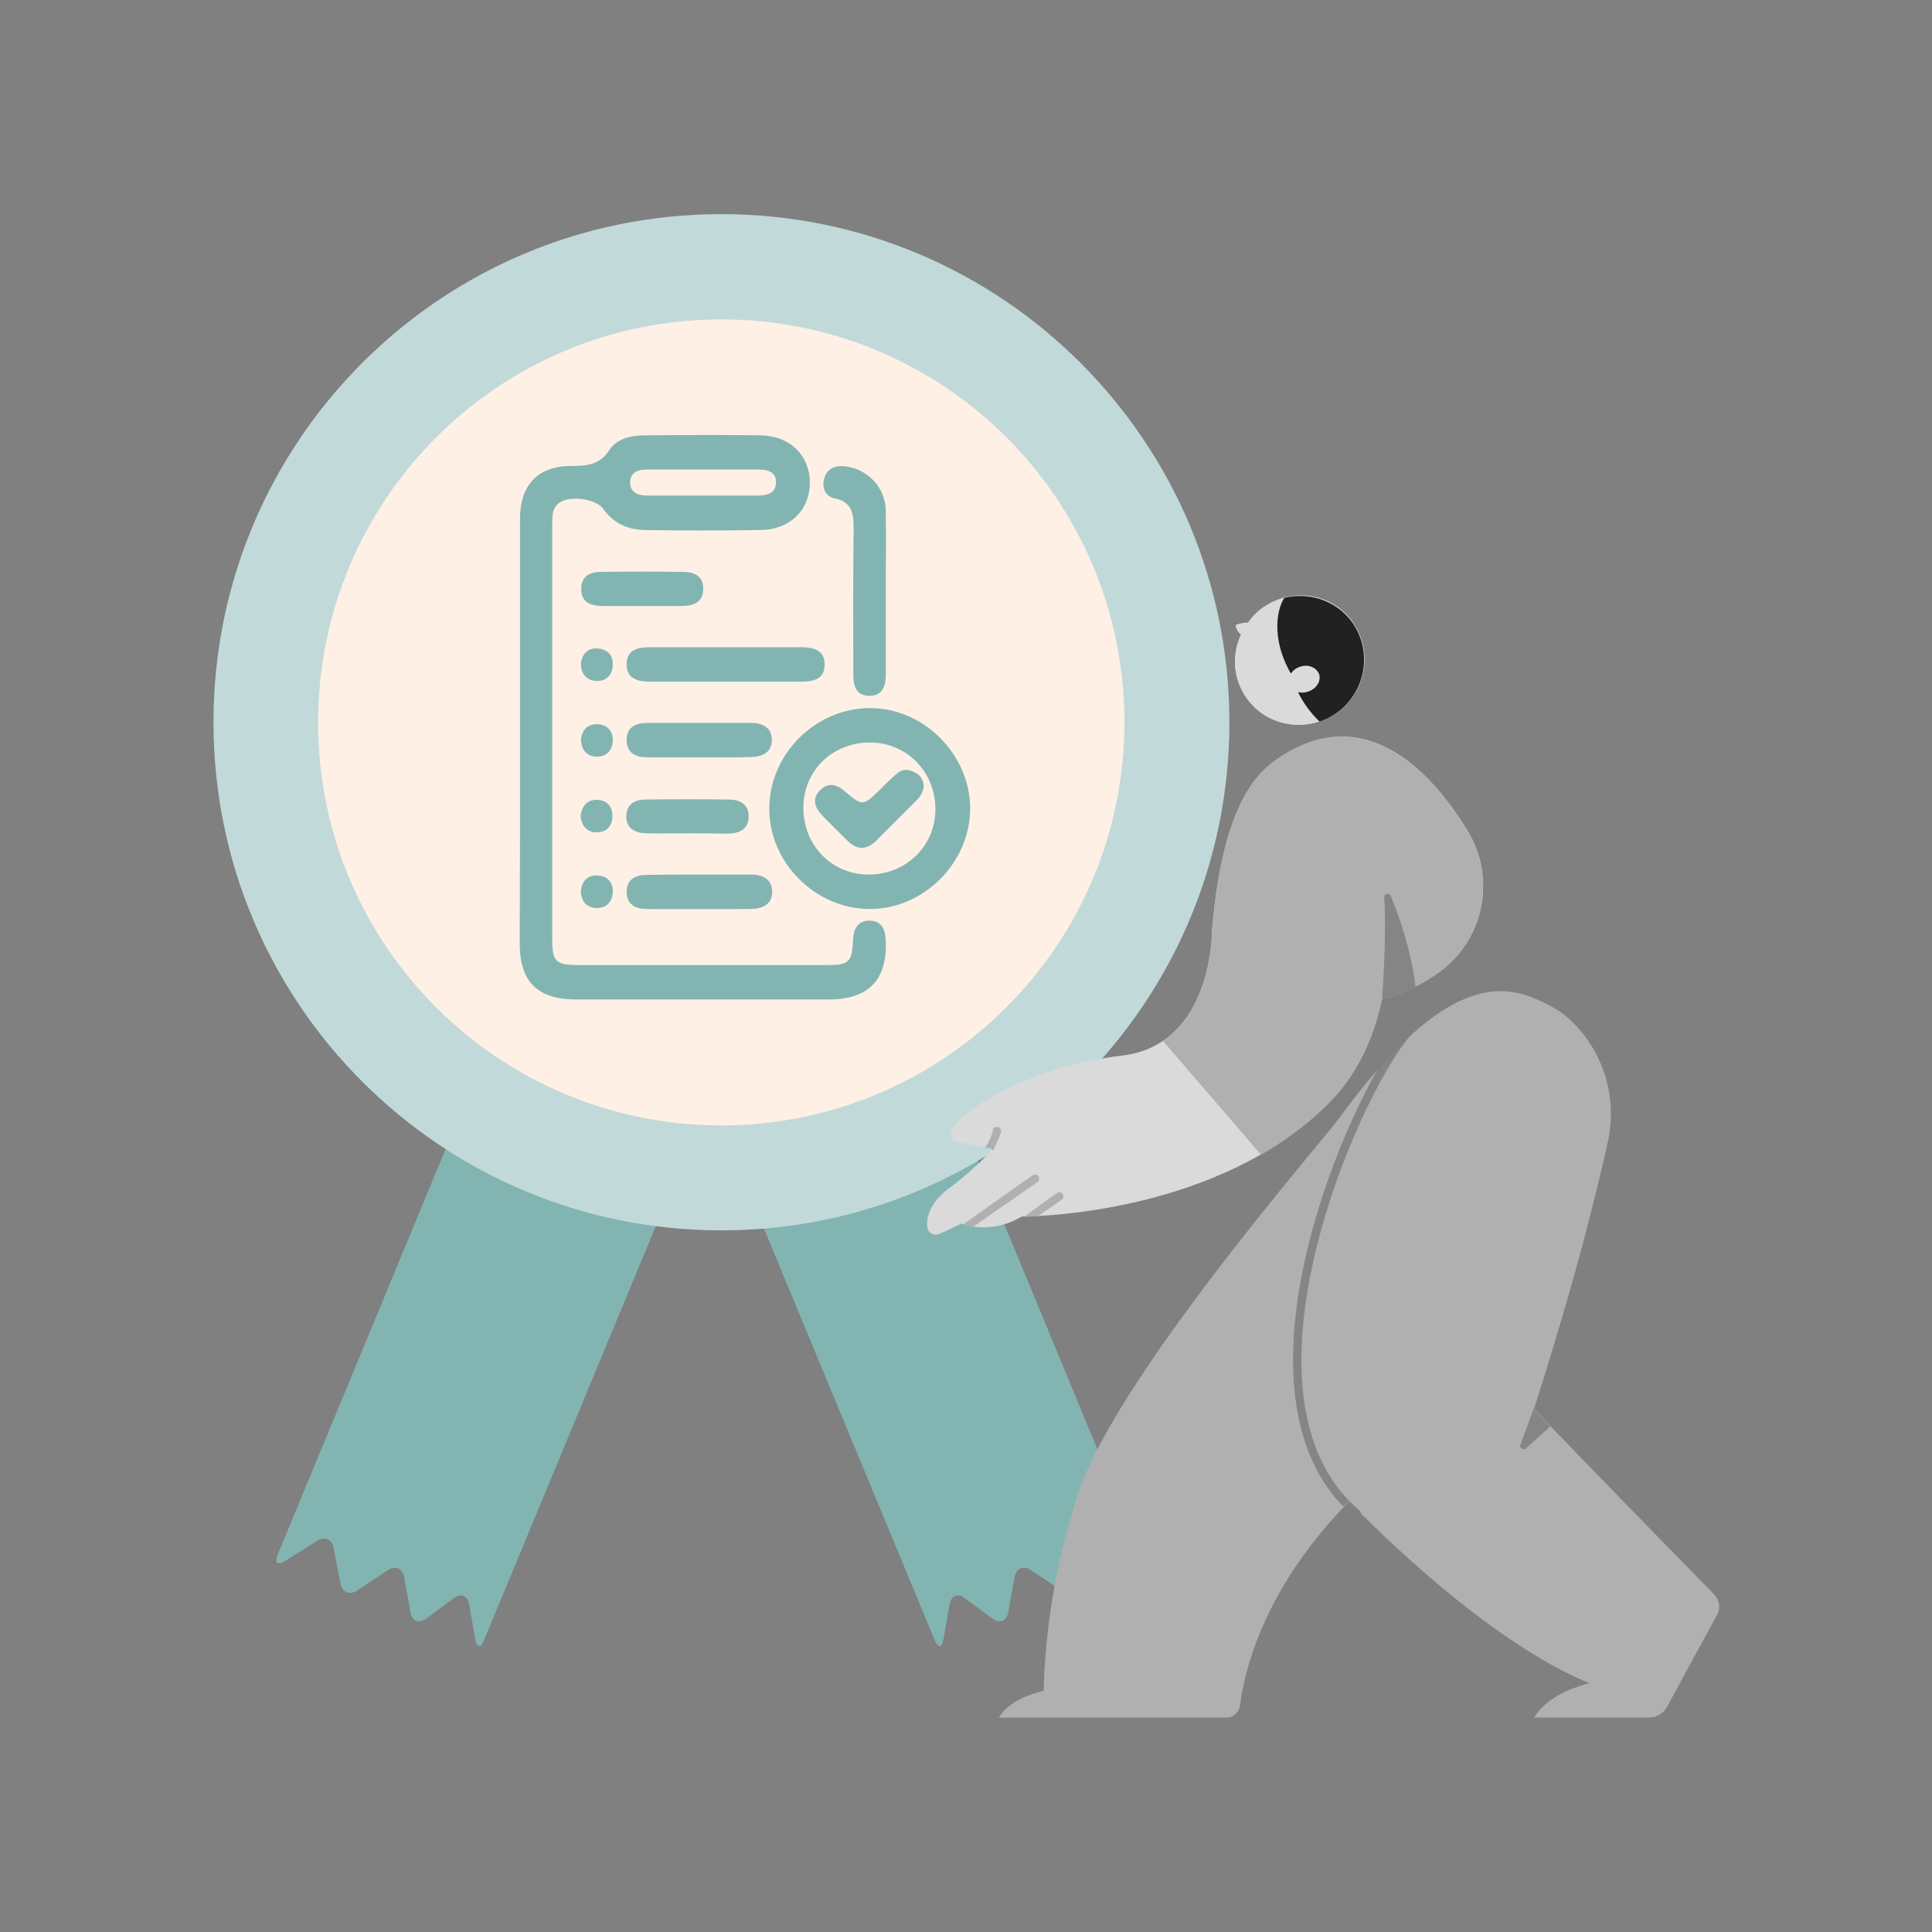 <?xml version="1.0" encoding="utf-8"?>
<!-- Generator: Adobe Illustrator 25.2.1, SVG Export Plug-In . SVG Version: 6.00 Build 0)  -->
<svg version="1.1" xmlns="http://www.w3.org/2000/svg" xmlns:xlink="http://www.w3.org/1999/xlink" x="0px" y="0px"
	 viewBox="0 0 600 600" style="enable-background:new 0 0 600 600;" xml:space="preserve">
<rect x="0" y="0" width="600" height="600" fill="#808080" stroke="none"/>
<style type="text/css">
	.st0{fill:#82B5B2;}
	.st1{fill:#C2D9D9;}
	.st2{fill:#FFF0E5;}
	.st3{fill:#F59487;}
	.st4{fill:#DADADA;}
	.st5{clip-path:url(#SVGID_2_);fill:#B0B0B0;}
	.st6{fill:#B0B0B0;}
	.st7{opacity:0.35;}
	.st8{clip-path:url(#SVGID_4_);fill:#343434;}
	.st9{clip-path:url(#SVGID_6_);fill:#B0B0B0;}
	.st10{clip-path:url(#SVGID_8_);fill:#343434;}
	.st11{clip-path:url(#SVGID_10_);fill:#343434;}
	.st12{fill:#D2D2D2;}
	.st13{clip-path:url(#SVGID_12_);fill:#212121;}
</style>
<g id="Layer_1">
	<g>
		<g>
			<g>
				<g>
					<path class="st0" d="M290.3,509.4c1,2.5,2.2,2.4,2.7-0.3l1.9-10.9c0.5-2.7,2.6-3.5,4.7-1.9l8.7,6.4c2.2,1.6,4.3,0.8,4.8-1.9
						l2-11.1c0.5-2.7,2.7-3.6,5-2.1l9.7,6.4c2.3,1.5,4.5,0.5,5-2.1l2.2-11.2c0.5-2.7,2.8-3.6,5.1-2.2l10,6.3
						c2.3,1.4,3.3,0.6,2.3-1.9l-68.1-164.5c-1-2.5-3.9-3.7-6.4-2.6l-55.1,22.8c-2.5,1-3.7,3.9-2.7,6.4L290.3,509.4z"/>
				</g>
				<g>
					<path class="st0" d="M150.3,509.4c-1,2.5-2.2,2.4-2.7-0.3l-1.9-10.9c-0.5-2.7-2.6-3.5-4.7-1.9l-8.7,6.4
						c-2.2,1.6-4.3,0.8-4.8-1.9l-2-11.1c-0.5-2.7-2.7-3.6-5-2.1l-9.7,6.4c-2.3,1.5-4.5,0.5-5-2.1l-2.2-11.2
						c-0.5-2.7-2.8-3.6-5.1-2.2l-10,6.3c-2.3,1.4-3.3,0.6-2.3-1.9l68.1-164.5c1-2.5,3.9-3.7,6.4-2.6l55.1,22.8
						c2.5,1,3.7,3.9,2.7,6.4L150.3,509.4z"/>
				</g>
				<g>
					<path class="st1" d="M224,382.1c87.1,0,157.8-70.6,157.8-157.8c0-87.1-70.6-157.8-157.8-157.8S66.3,137.2,66.3,224.3
						C66.3,311.5,136.9,382.1,224,382.1"/>
				</g>
				<g>
					<path class="st2" d="M224,349.5c69.1,0,125.2-56,125.2-125.2S293.2,99.2,224,99.2s-125.2,56-125.2,125.2S154.9,349.5,224,349.5
						"/>
				</g>
			</g>
		</g>
		<g>
			<g>
				<g>
					<path class="st3" d="M310.9,351.5c0,0.1,0,0.1-0.1,0.2c0,0,0,0,0-0.1C310.9,351.6,310.9,351.5,310.9,351.5L310.9,351.5
						L310.9,351.5z"/>
				</g>
			</g>
		</g>
		<g>
			<g>
				<g>
					<path class="st0" d="M218.3,153.9c5.6,0,11.2,0,16.9,0c2.9,0,5.7-0.6,5.8-4s-2.7-4.1-5.6-4.1c-11.4,0-22.8,0-34.2,0
						c-3,0-5.6,0.8-5.5,4.2c0.1,3.1,2.6,3.9,5.4,3.9C206.8,153.9,212.6,153.9,218.3,153.9 M161.5,227.3c0-22.1,0-44.2,0-66.3
						c0-10.5,5.7-16.4,16.2-16.3c4.8,0,8.6-0.4,11.6-5c2.3-3.5,6.7-4.5,10.9-4.5c12.1-0.1,24.1-0.2,36.2,0c9,0.2,15.1,6.3,15.1,14.7
						s-6,14.5-15.1,14.7c-12.1,0.2-24.1,0.2-36.2,0c-5.3-0.1-9.7-2.1-12.9-6.6c-1.9-2.7-8.6-4-12.4-2.5c-3.5,1.4-3.4,4.5-3.4,7.5
						c0,43,0,85.9,0,128.9c0,6.7,1.2,7.8,8,7.8c25.9,0,51.7,0,77.6,0c6.5,0,7.5-0.9,7.8-7.6c0.1-3.4,1.3-6.1,5-6.2
						c4,0,5.1,2.9,5.2,6.4c0.4,12-5.3,18-17.5,18.1c-26.2,0-52.4,0-78.6,0c-12.1,0-17.6-5.5-17.6-17.4
						C161.5,271.2,161.5,249.2,161.5,227.3"/>
				</g>
				<g>
					<path class="st0" d="M290.5,251.5c0.1-11.6-8.7-20.8-20.1-20.9c-11.7-0.1-20.8,8.5-20.9,20.1c-0.1,11.6,8.6,20.8,20.1,20.9
						C281.2,271.7,290.4,262.9,290.5,251.5 M301.3,251.2c-0.1,16.8-14.5,31.2-31.3,31.1c-16.9-0.1-31.2-14.5-31.1-31.3
						c0.1-16.9,14.4-31.1,31.3-31.1C286.9,219.9,301.3,234.3,301.3,251.2"/>
				</g>
				<g>
					<path class="st0" d="M275.1,184c0,8.4,0,16.9,0,25.3c0,3.7-1,6.9-5.3,6.8c-4-0.1-4.8-3.2-4.8-6.7c0-15.2-0.1-30.4,0.1-45.5
						c0-4.4-0.5-8-5.8-9.1c-3-0.6-4.2-3.3-3.3-6.3c0.9-3,3.3-4,6.3-3.7c7.2,0.8,12.7,6.6,12.8,13.9
						C275.2,167.1,275.1,175.5,275.1,184"/>
				</g>
				<g>
					<path class="st0" d="M224.9,211.7c-7.7,0-15.3,0-23,0c-3.7,0-7.3-0.8-7.3-5.4c0-4.6,3.6-5.3,7.3-5.3c15.6,0,31.3,0,46.9,0
						c3.7,0,7.3,0.8,7.3,5.4c0,4.6-3.6,5.3-7.3,5.3C240.8,211.7,232.8,211.7,224.9,211.7"/>
				</g>
				<g>
					<path class="st0" d="M217.1,235.2c-5.3,0-10.6,0-16,0c-3.5,0-6.4-1.2-6.5-5.2c-0.1-4.3,3-5.5,6.6-5.5c10.6,0,21.3,0,31.9,0
						c3.5,0,6.5,1.3,6.6,5.1c0.1,4.2-3.1,5.5-6.7,5.5C227.7,235.3,222.4,235.2,217.1,235.2"/>
				</g>
				<g>
					<path class="st0" d="M217.1,271.6c5.3,0,10.6,0,16,0c3.7,0,6.8,1.4,6.7,5.5c-0.1,3.9-3.1,5.1-6.6,5.2c-10.8,0-21.6,0.1-32.4,0
						c-3.5,0-6.3-1.5-6.2-5.5c0.1-3.7,2.8-5.1,6.1-5.1C206.1,271.6,211.6,271.6,217.1,271.6L217.1,271.6z"/>
				</g>
				<g>
					<path class="st0" d="M199.1,188.2c-4.1,0-8.1,0-12.2,0c-3.5-0.1-6.4-1.2-6.4-5.2c-0.1-4,2.7-5.4,6.2-5.4
						c8.4-0.1,16.9-0.1,25.3,0c3.5,0,6.4,1.2,6.4,5.2c0,4.3-3.1,5.4-6.7,5.4C207.5,188.2,203.3,188.2,199.1,188.2"/>
				</g>
				<g>
					<path class="st0" d="M213.4,258.8c-4.2,0-8.4,0.1-12.7,0c-3.5-0.1-6.3-1.5-6.2-5.4c0.1-3.7,2.7-5.1,6-5.1
						c8.6-0.1,17.2-0.1,25.8,0c3.5,0,6.3,1.5,6.2,5.4c-0.1,4-3,5.1-6.5,5.2C221.9,258.8,217.7,258.8,213.4,258.8"/>
				</g>
				<g>
					<path class="st0" d="M180.4,206c0.4-2.9,2.2-4.9,5.3-4.6c3,0.2,4.8,2.2,4.6,5.3s-2.1,4.9-5.2,4.8
						C182,211.2,180.4,209.2,180.4,206"/>
				</g>
				<g>
					<path class="st0" d="M180.4,229.8c0.3-3,2-5,5.1-4.9c3,0.1,4.9,2,4.8,5.1c-0.1,3.1-2,5-5,5
						C182.2,234.9,180.6,232.9,180.4,229.8"/>
				</g>
				<g>
					<path class="st0" d="M180.3,253.5c0.4-3.3,2.1-5.2,5.2-5.1c3,0.1,4.8,2.1,4.7,5.2s-2,5-5.1,4.9
						C182.1,258.4,180.6,256.3,180.3,253.5"/>
				</g>
				<g>
					<path class="st0" d="M180.4,276.5c0.4-2.9,2.2-4.9,5.3-4.6c3,0.2,4.8,2.2,4.6,5.3c-0.2,3.1-2.2,4.9-5.2,4.8
						C182,281.8,180.4,279.8,180.4,276.5"/>
				</g>
				<g>
					<path class="st0" d="M286.9,244.1c-0.2,1.9-1.1,3.3-2.4,4.6c-4.1,4.1-8.2,8.2-12.3,12.3c-3,3-6,3.1-9,0.1c-2.7-2.7-5.4-5.3-8-8
						c-2.3-2.5-3.1-5.2-0.4-7.8c2.5-2.4,5.1-1.7,7.5,0.4c5.7,4.8,5.7,4.7,11.2-0.7c1.7-1.7,3.3-3.3,5.1-4.8c1.6-1.3,3.4-1.5,5.3-0.4
						C285.9,240.6,286.7,242.2,286.9,244.1"/>
				</g>
			</g>
		</g>
	</g>
</g>
<g id="Layer_1_copy">
	<g>
		<g>
			<g>
				<g>
					<path class="st4" d="M429.2,310.3c0,0,9.2-2.1,17.9-8.5c13.9-10.2,17.6-29.3,8.6-43.9c-10-16.4-30.7-40.8-58.1-22.8
						c-6.1,4-17.8,12.9-21.2,54c0,0,0.3,35.3-27.8,38.7c-24.8,3-46,13.6-53,22.7c-0.5,0.7-0.7,1.7-0.4,2.5c0.3,0.8,1.1,1.5,2,1.6
						c4.3,0.8,10.9,2.1,10.9,2.1s-2.8,4.3-12.8,11.9c0,0-8.2,5.2-7.3,12.6c0.1,0.7,0.5,1.4,1.1,1.8s1.4,0.5,2.1,0.4
						c1.5-0.6,3.8-1.6,7.3-3.4c0,0,9.1,3.7,18.8-2.2c0,0,57.2,0.4,92.9-32.9C417.1,338.5,425.1,329,429.2,310.3"/>
				</g>
			</g>
		</g>
		<g>
			<g>
				<g>
					<defs>
						<path id="SVGID_1_" d="M397.6,235.2c-6.1,4-17.8,12.9-21.2,54c0,0,0.3,35.3-27.8,38.7c-24.8,3-46,13.6-53,22.7
							c-0.5,0.7-0.7,1.7-0.4,2.5c0.3,0.8,1.1,1.5,2,1.6c4.3,0.8,10.9,2.1,10.9,2.1s-2.8,4.3-12.8,11.9c0,0-8.2,5.2-7.3,12.6
							c0.1,0.7,0.5,1.4,1.1,1.8s1.4,0.5,2.1,0.4c1.5-0.6,3.8-1.6,7.3-3.4c0,0,9.1,3.7,18.8-2.2c0,0,57.2,0.4,92.9-32.9
							c6.8-6.4,14.8-15.9,18.9-34.6c0,0,9.2-2.1,17.9-8.5c13.9-10.2,17.6-29.3,8.6-43.9c-7.5-12.3-21.1-29.1-38.9-29.1
							C410.8,228.8,404.4,230.7,397.6,235.2"/>
					</defs>
					<clipPath id="SVGID_2_">
						<use xlink:href="#SVGID_1_"  style="overflow:visible;"/>
					</clipPath>
					<path class="st5" d="M310.9,351.5c0,0.1,0,0.1-0.1,0.2c0,0,0,0,0-0.1C310.9,351.6,310.9,351.5,310.9,351.5L310.9,351.5
						L310.9,351.5z M305.7,356.7c1.9-2.5,2.5-5,2.6-5.6V351l0,0c0-0.2,0.1-0.2,0.1-0.3c0.1-0.3,0.3-0.5,0.4-0.5
						c0.4-0.3,0.8-0.3,1.2-0.2c0.3,0.1,0.7,0.3,0.8,0.8c0,0,0.1,0.2,0.1,0.6c0,0,0,0.1,0,0.2c-0.2,0.9-2.4,5.6-2.4,5.6L305.7,356.7z
						 M317.7,378.2c-0.7,0.4,10.5-7.7,10.5-7.7c0.6-0.4,1.4-0.3,1.8,0.3c0.4,0.6,0.3,1.4-0.3,1.8l-7.8,5.4
						C319.2,378.2,317.7,378.2,317.7,378.2 M298.9,380.4c-0.5,0.3,21.8-15.4,21.8-15.4c0.6-0.4,1.4-0.3,1.8,0.3
						c0.4,0.6,0.3,1.4-0.3,1.8l-20.3,14.1C300,380.9,298.9,380.4,298.9,380.4"/>
				</g>
			</g>
		</g>
		<g>
			<g>
				<g>
					<path class="st6" d="M361.2,323.3c15.4-10.4,15.2-34.2,15.2-34.2c3.4-41.1,15.1-50,21.2-54c27.3-18,48,6.4,58.1,22.8
						c9,14.7,5.2,33.8-8.6,43.9c-8.7,6.4-17.9,8.5-17.9,8.5c-4.1,18.6-12,28.2-18.9,34.6c-5.8,5.4-12.1,9.9-18.7,13.7L361.2,323.3z"
						/>
				</g>
				<g>
					<g class="st7">
						<g>
							<g>
								<defs>
									<rect id="SVGID_3_" x="407.1" y="260.4" width="54.5" height="52.4"/>
								</defs>
								<clipPath id="SVGID_4_">
									<use xlink:href="#SVGID_3_"  style="overflow:visible;"/>
								</clipPath>
								<path class="st8" d="M429.2,310.3c0,0,1.5-18.4,0.7-31.6c-0.1-0.5,0.3-1,0.8-1.1s1,0.1,1.2,0.6c2.7,6.6,6.5,17.5,7.7,28.2
									C433.8,309.3,429.2,310.3,429.2,310.3"/>
							</g>
						</g>
					</g>
				</g>
			</g>
		</g>
		<g>
			<g>
				<g>
					<defs>
						<path id="SVGID_5_" d="M416,347.1c-5.5,7.6-71.8,83.3-82,119.2c-2.4,8.7-9,28.3-9.9,58.8c-6,1.5-11.1,3.8-13.9,8.3h70.7
							c2.2,0,4-1.7,4.2-3.8c1.2-9.6,6.8-35.9,33.9-63.3c0,0,40.2,42.5,74.6,56.4c-9.3,2.5-14.4,6.3-17.2,10.7h35.8
							c2.3,0,4.4-1.3,5.5-3.3c3.6-6.7,11.8-21.7,15.5-28.5c1.2-2.1,0.8-4.7-0.9-6.5c-8.6-8.8-35-35.7-55.9-57.5
							c8-25.3,15.8-51.3,22.9-82.8c2.9-12.9-0.7-26.4-9.7-36.1c-3.7-4-7.2-6.2-13.2-8.7c-3.1-1.3-6.6-2.2-10.5-2.2
							C454.3,307.9,438.7,316,416,347.1"/>
					</defs>
					<clipPath id="SVGID_6_">
						<use xlink:href="#SVGID_5_"  style="overflow:visible;"/>
					</clipPath>
					<rect x="145.5" y="84.5" class="st9" width="445.9" height="449.4"/>
				</g>
			</g>
		</g>
		<g>
			<g>
				<g>
					<g class="st7">
						<g>
							<g>
								<defs>
									<rect id="SVGID_7_" x="450.1" y="418.3" width="53.3" height="34.2"/>
								</defs>
								<clipPath id="SVGID_8_">
									<use xlink:href="#SVGID_7_"  style="overflow:visible;"/>
								</clipPath>
								<path class="st10" d="M477,435.5c-0.2,0.7-0.5,1.5-0.7,2.2c1.7,1.7,3.4,3.5,5.1,5.3l-7.5,6.8c-0.4,0.3-0.9,0.4-1.3,0.1
									s-0.6-0.8-0.4-1.2L477,435.5z"/>
							</g>
						</g>
					</g>
				</g>
				<g>
					<g class="st7">
						<g>
							<g>
								<defs>
									<rect id="SVGID_9_" x="379.6" y="304.4" width="80.5" height="168.2"/>
								</defs>
								<clipPath id="SVGID_10_">
									<use xlink:href="#SVGID_9_"  style="overflow:visible;"/>
								</clipPath>
								<path class="st11" d="M438.1,321.5c-10.2,11.9-28.6,50-33,86.1c-2.9,24.1,0.5,47.5,17.1,61.5c0.3,0.3,0.5,0.7,0.5,1
									c-2.5-2.4-3.8-3.9-3.8-3.9c-0.6,0.6-1.1,1.2-1.7,1.7c-14.4-14.7-17.5-37.3-14.7-60.6c3.4-28.4,15.5-58,25.5-75.5
									C431.7,327.8,435,324.4,438.1,321.5"/>
							</g>
						</g>
					</g>
				</g>
				<g>
					<path class="st12" d="M387.6,193.5c1.2-1.7,2.6-3.2,4.4-4.5c9.1-6.6,21.6-4.7,28,4.2c6.5,8.9,4.4,21.4-4.7,28
						c-9,6.5-21.6,4.7-28-4.2c-4.3-5.9-4.9-13.5-1.9-19.9c-1.2-1.1-1.9-2.8-1.5-3C384.4,193.9,386.2,193.5,387.6,193.5"/>
				</g>
				<g>
					<path class="st4" d="M415.3,221.2c-9,6.5-21.6,4.7-28-4.2c-4.3-5.9-4.9-13.5-1.9-19.9c-1.2-1.1-1.9-2.8-1.5-3
						c0.5-0.4,2.4-0.7,3.7-0.8c1.2-1.7,2.6-3.2,4.4-4.5c9-6.5,21.6-4.7,28,4.2C426.4,202.2,424.4,214.7,415.3,221.2"/>
				</g>
			</g>
		</g>
		<g>
			<g>
				<g>
					<defs>
						<path id="SVGID_11_" d="M391.9,188.9c-1.8,1.3-3.2,2.7-4.4,4.5c-1.3,0.1-3.2,0.4-3.7,0.8c-0.4,0.3,0.3,2,1.5,3
							c-2.9,6.4-2.4,13.9,1.9,19.9c6.5,8.9,19,10.7,28,4.2c9.1-6.6,11.1-19.1,4.7-28.1c-3.9-5.3-9.9-8.1-16.1-8.1
							C399.8,185,395.6,186.3,391.9,188.9"/>
					</defs>
					<clipPath id="SVGID_12_">
						<use xlink:href="#SVGID_11_"  style="overflow:visible;"/>
					</clipPath>
					<path class="st13" d="M403.1,214.9c1.6,3.4,3.9,6.5,6.9,9.4c2.6-0.5,5.1-1.7,7.4-3.4c9-6.5,11-19.2,4.4-28.3
						c-5.3-7.3-14.4-10-22.5-7.5c-2.5,2.9-5,12.6,1.6,24.1c0.6-1,1.7-1.8,3-2.2c2.6-0.8,5.1,0.4,5.8,2.5c0.6,2.2-1,4.5-3.5,5.3
						C405.1,215.2,404,215.2,403.1,214.9"/>
				</g>
			</g>
		</g>
	</g>
</g>
</svg>
